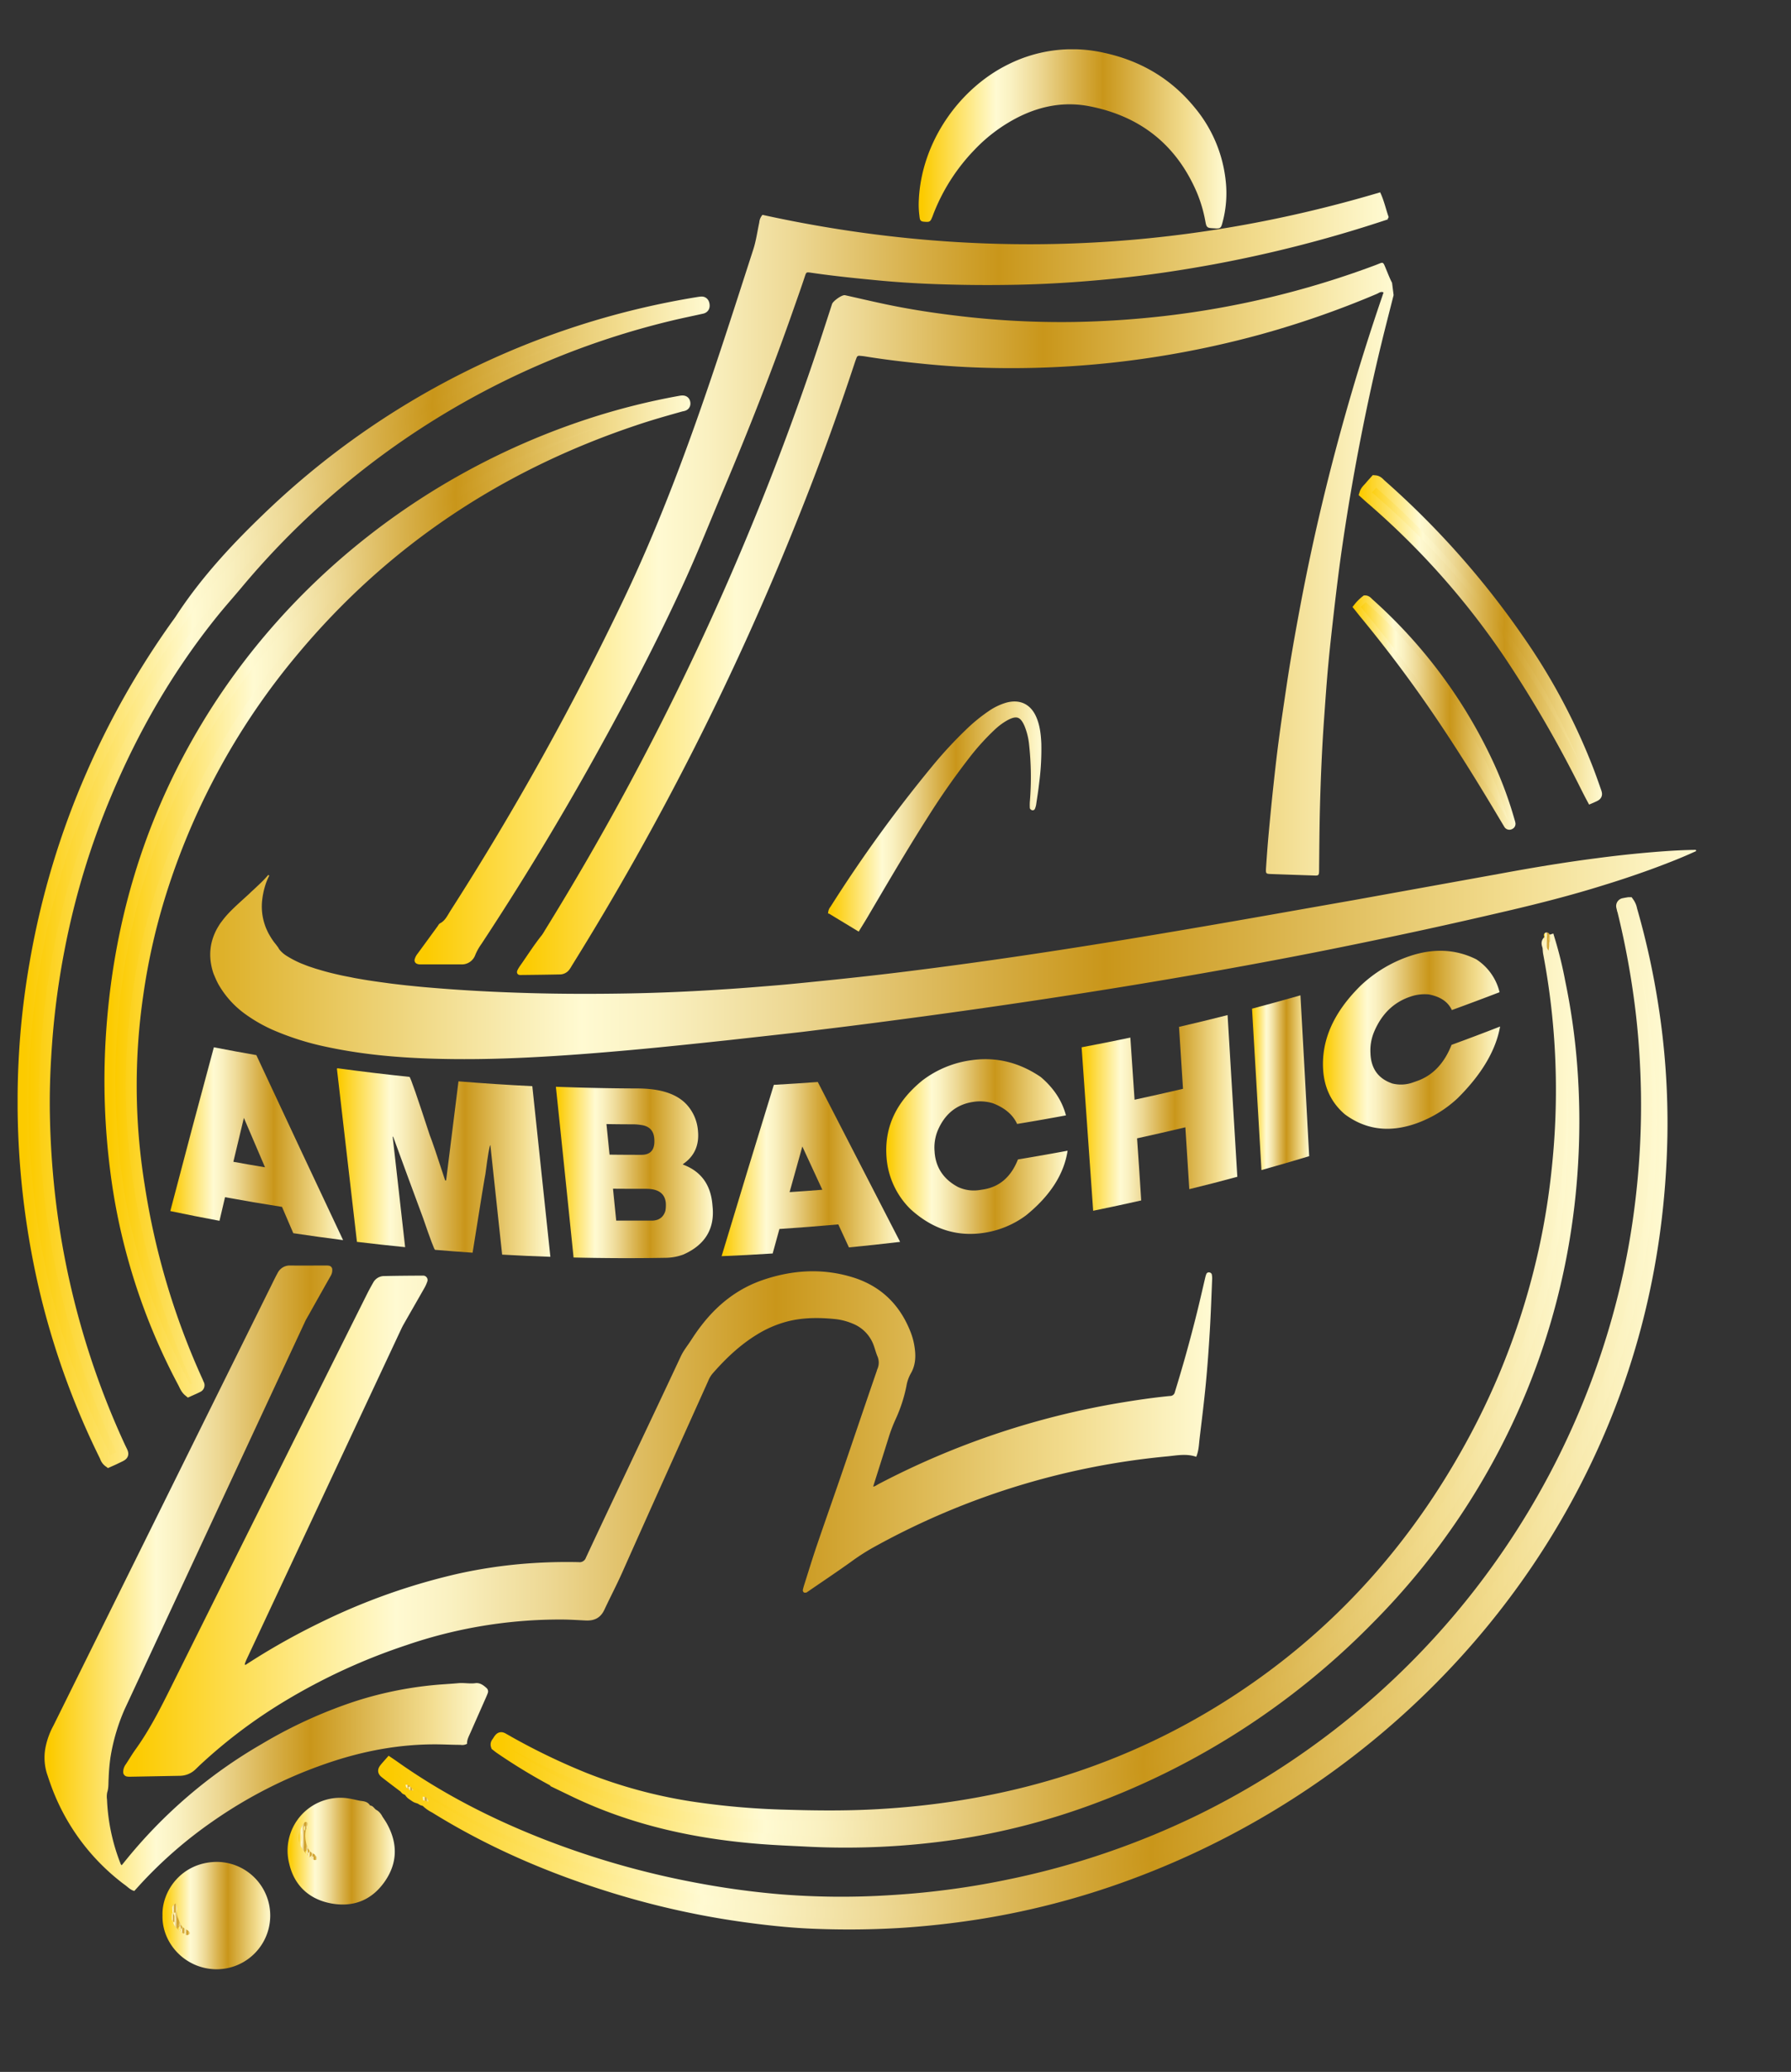 <svg id="Calque_1" data-name="Calque 1" xmlns="http://www.w3.org/2000/svg" xmlns:xlink="http://www.w3.org/1999/xlink" viewBox="0 0 820.29 948.86"><rect x="0" y="0" width="820.29" height="948.86" fill="#333333" stroke="none"/><defs><style>.cls-1,.cls-10,.cls-11,.cls-12,.cls-13,.cls-14,.cls-15,.cls-16,.cls-17,.cls-18,.cls-19,.cls-2,.cls-20,.cls-21,.cls-22,.cls-23,.cls-24,.cls-25,.cls-26,.cls-27,.cls-28,.cls-29,.cls-30,.cls-31,.cls-32,.cls-33,.cls-34,.cls-4,.cls-5,.cls-6,.cls-7,.cls-8,.cls-9{stroke-miterlimit:10;}.cls-1{fill:url(#Or);stroke:url(#Or-2);}.cls-2{fill:url(#Or-3);stroke:url(#Or-4);}.cls-3{fill:url(#Or-5);}.cls-4{fill:url(#Or-6);stroke:url(#Or-7);}.cls-11,.cls-5,.cls-6,.cls-7,.cls-8{stroke-width:5px;}.cls-5{fill:url(#Or-8);stroke:url(#Or-9);}.cls-6{fill:url(#Or-10);stroke:url(#Or-11);}.cls-7{fill:url(#Or-12);stroke:url(#Or-13);}.cls-8{fill:url(#Or-14);stroke:url(#Or-15);}.cls-9{fill:url(#Or-16);stroke:url(#Or-17);}.cls-10{fill:url(#Or-18);stroke:url(#Or-19);}.cls-11{fill:url(#Or-20);stroke:url(#Or-21);}.cls-12{stroke-width:3px;fill:url(#Or-22);stroke:url(#Or-23);}.cls-13{fill:url(#Or-24);stroke:url(#Or-25);}.cls-14{fill:url(#Or-26);stroke:url(#Or-27);}.cls-15{fill:url(#Or-28);stroke:url(#Or-29);}.cls-16{fill:url(#Or-30);stroke:url(#Or-31);}.cls-17{fill:url(#Or-32);stroke:url(#Or-33);}.cls-18{fill:url(#Or-34);stroke:url(#Or-35);}.cls-19{fill:url(#Or-36);stroke:url(#Or-37);}.cls-20{fill:url(#Or-38);stroke:url(#Or-39);}.cls-21{fill:url(#Or-40);stroke:url(#Or-41);}.cls-22{fill:url(#Or-42);stroke:url(#Or-43);}.cls-23{fill:url(#Or-44);stroke:url(#Or-45);}.cls-24{fill:url(#Or-46);stroke:url(#Or-47);}.cls-25{fill:url(#Or-48);stroke:url(#Or-49);}.cls-26{fill:url(#Or-50);stroke:url(#Or-51);}.cls-27{fill:url(#Or-52);stroke:url(#Or-53);}.cls-28{fill:url(#Or-54);stroke:url(#Or-55);}.cls-29{fill:url(#Or-56);stroke:url(#Or-57);}.cls-30{fill:url(#Or-58);stroke:url(#Or-59);}.cls-31{fill:url(#Or-60);stroke:url(#Or-61);}.cls-32{fill:url(#Or-62);stroke:url(#Or-63);}.cls-33{fill:url(#Or-64);stroke:url(#Or-65);}.cls-34{fill:url(#Or-66);stroke:url(#Or-67);}.cls-35{fill:url(#Or-68);}.cls-36{fill:url(#Or-69);}.cls-37{fill:url(#Or-70);}.cls-38{fill:url(#Or-71);}.cls-39{fill:url(#Or-72);}.cls-40{fill:url(#Or-73);}.cls-41{fill:url(#Or-74);}.cls-42{fill:url(#Or-75);}.cls-43{fill:url(#Or_2);}</style><linearGradient id="Or" x1="48.84" y1="675.36" x2="546.54" y2="675.36" gradientUnits="userSpaceOnUse"><stop offset="0.01" stop-color="#fccb00"/><stop offset="0.25" stop-color="#fffad2"/><stop offset="0.3" stop-color="#faf1c1"/><stop offset="0.39" stop-color="#edd894"/><stop offset="0.51" stop-color="#d8b14c"/><stop offset="0.6" stop-color="#c9961a"/><stop offset="0.81" stop-color="#e9cd76"/><stop offset="0.87" stop-color="#f2dc8e"/><stop offset="1" stop-color="#fffad2"/></linearGradient><linearGradient id="Or-2" x1="48.34" y1="675.36" x2="547.04" y2="675.36" xlink:href="#Or"/><linearGradient id="Or-3" x1="182.31" y1="242.37" x2="627.35" y2="242.37" xlink:href="#Or"/><linearGradient id="Or-4" x1="181.81" y1="242.32" x2="627.85" y2="242.32" xlink:href="#Or"/><linearGradient id="Or-5" x1="228.72" y1="260.82" x2="630.21" y2="260.82" xlink:href="#Or"/><linearGradient id="Or-6" x1="12.86" y1="700.12" x2="214.98" y2="700.12" xlink:href="#Or"/><linearGradient id="Or-7" x1="12.36" y1="700.16" x2="215.48" y2="700.16" xlink:href="#Or"/><linearGradient id="Or-8" x1="167.62" y1="624.67" x2="753.22" y2="624.67" xlink:href="#Or"/><linearGradient id="Or-9" x1="165.12" y1="624.56" x2="755.72" y2="624.56" xlink:href="#Or"/><linearGradient id="Or-10" x1="219.09" y1="614.56" x2="712.78" y2="614.56" xlink:href="#Or"/><linearGradient id="Or-11" x1="216.59" y1="614.24" x2="715.28" y2="614.24" xlink:href="#Or"/><linearGradient id="Or-12" x1="2.5" y1="381.3" x2="314.46" y2="381.3" xlink:href="#Or"/><linearGradient id="Or-13" x1="0" y1="381.46" x2="316.96" y2="381.46" xlink:href="#Or"/><linearGradient id="Or-14" x1="42.27" y1="387.8" x2="305.64" y2="387.8" xlink:href="#Or"/><linearGradient id="Or-15" x1="39.77" y1="388.02" x2="308.14" y2="388.02" xlink:href="#Or"/><linearGradient id="Or-16" x1="413.19" y1="41.03" x2="553.12" y2="41.03" xlink:href="#Or"/><linearGradient id="Or-17" x1="412.69" y1="41.03" x2="553.62" y2="41.03" xlink:href="#Or"/><linearGradient id="Or-18" x1="371.73" y1="351.27" x2="468.46" y2="351.27" xlink:href="#Or"/><linearGradient id="Or-19" x1="371.22" y1="351.37" x2="468.96" y2="351.37" xlink:href="#Or"/><linearGradient id="Or-20" x1="617.02" y1="270.13" x2="723.16" y2="270.13" xlink:href="#Or"/><linearGradient id="Or-21" x1="614.14" y1="270.45" x2="725.66" y2="270.45" xlink:href="#Or"/><linearGradient id="Or-22" x1="613.3" y1="303.76" x2="684.56" y2="303.76" xlink:href="#Or"/><linearGradient id="Or-23" x1="611.4" y1="303.76" x2="686.06" y2="303.76" xlink:href="#Or"/><linearGradient id="Or-24" x1="699.54" y1="408.15" x2="701.75" y2="408.15" xlink:href="#Or"/><linearGradient id="Or-25" x1="699.04" y1="408.7" x2="702.25" y2="408.7" xlink:href="#Or"/><linearGradient id="Or-26" x1="185.94" y1="801.28" x2="187.38" y2="801.28" xlink:href="#Or"/><linearGradient id="Or-27" x1="185.2" y1="801.35" x2="188.07" y2="801.35" xlink:href="#Or"/><linearGradient id="Or-28" x1="178.17" y1="795.81" x2="179.55" y2="795.81" xlink:href="#Or"/><linearGradient id="Or-29" x1="177.39" y1="795.86" x2="180.23" y2="795.86" xlink:href="#Or"/><linearGradient id="Or-30" x1="179.48" y1="796.57" x2="180.4" y2="796.57" xlink:href="#Or"/><linearGradient id="Or-31" x1="178.78" y1="796.55" x2="181.22" y2="796.55" xlink:href="#Or"/><linearGradient id="Or-32" x1="155.51" y1="806.05" x2="156.39" y2="806.05" xlink:href="#Or"/><linearGradient id="Or-33" x1="154.99" y1="806.29" x2="156.89" y2="806.29" xlink:href="#Or"/><linearGradient id="Or-34" x1="156.16" y1="805.94" x2="156.79" y2="805.94" xlink:href="#Or"/><linearGradient id="Or-35" x1="155.61" y1="806.07" x2="157.29" y2="806.07" xlink:href="#Or"/><linearGradient id="Or-36" x1="66.85" y1="854.71" x2="115.9" y2="854.71" xlink:href="#Or"/><linearGradient id="Or-37" x1="66.35" y1="854.71" x2="116.4" y2="854.71" xlink:href="#Or"/><linearGradient id="Or-38" x1="70.97" y1="856.59" x2="74.8" y2="856.59" xlink:href="#Or"/><linearGradient id="Or-39" x1="70.46" y1="856.6" x2="75.33" y2="856.6" xlink:href="#Or"/><linearGradient id="Or-40" x1="70.96" y1="851.36" x2="72.54" y2="851.36" xlink:href="#Or"/><linearGradient id="Or-41" x1="70.46" y1="851.19" x2="73.04" y2="851.19" xlink:href="#Or"/><linearGradient id="Or-42" x1="76.09" y1="862.22" x2="78.48" y2="862.22" xlink:href="#Or"/><linearGradient id="Or-43" x1="75.59" y1="862.2" x2="79.2" y2="862.2" xlink:href="#Or"/><linearGradient id="Or-44" x1="70.87" y1="855.68" x2="71.64" y2="855.68" xlink:href="#Or"/><linearGradient id="Or-45" x1="70.37" y1="855.77" x2="72.14" y2="855.77" xlink:href="#Or"/><linearGradient id="Or-46" x1="73.96" y1="860.66" x2="75.65" y2="860.66" xlink:href="#Or"/><linearGradient id="Or-47" x1="73.29" y1="860.21" x2="76.15" y2="860.21" xlink:href="#Or"/><linearGradient id="Or-48" x1="74.83" y1="861.55" x2="76.39" y2="861.55" xlink:href="#Or"/><linearGradient id="Or-49" x1="74.25" y1="861.61" x2="76.9" y2="861.61" xlink:href="#Or"/><linearGradient id="Or-50" x1="74.36" y1="860.35" x2="74.62" y2="860.35" xlink:href="#Or"/><linearGradient id="Or-51" x1="73.84" y1="860.66" x2="75.76" y2="860.66" xlink:href="#Or"/><linearGradient id="Or-52" x1="124.17" y1="825.18" x2="172.24" y2="825.18" xlink:href="#Or"/><linearGradient id="Or-53" x1="123.67" y1="825.18" x2="172.74" y2="825.18" xlink:href="#Or"/><linearGradient id="Or-54" x1="129.28" y1="819.02" x2="133.07" y2="819.02" xlink:href="#Or"/><linearGradient id="Or-55" x1="128.78" y1="819.05" x2="133.6" y2="819.05" xlink:href="#Or"/><linearGradient id="Or-56" x1="133.85" y1="827.43" x2="136.49" y2="827.43" xlink:href="#Or"/><linearGradient id="Or-57" x1="133.3" y1="827.41" x2="137.13" y2="827.41" xlink:href="#Or"/><linearGradient id="Or-58" x1="132.27" y1="825.76" x2="133.86" y2="825.76" xlink:href="#Or"/><linearGradient id="Or-59" x1="131.59" y1="825.14" x2="134.36" y2="825.14" xlink:href="#Or"/><linearGradient id="Or-60" x1="133.11" y1="826.57" x2="134.61" y2="826.57" xlink:href="#Or"/><linearGradient id="Or-61" x1="132.58" y1="826.53" x2="135.36" y2="826.53" xlink:href="#Or"/><linearGradient id="Or-62" x1="135.19" y1="828.4" x2="136.79" y2="828.4" xlink:href="#Or"/><linearGradient id="Or-63" x1="134.18" y1="828.39" x2="137.29" y2="828.39" xlink:href="#Or"/><linearGradient id="Or-64" x1="131.55" y1="814.5" x2="132.04" y2="814.5" xlink:href="#Or"/><linearGradient id="Or-65" x1="131.05" y1="814.6" x2="132.54" y2="814.6" xlink:href="#Or"/><linearGradient id="Or-66" x1="132.65" y1="825.45" x2="132.88" y2="825.45" xlink:href="#Or"/><linearGradient id="Or-67" x1="132.1" y1="825.65" x2="133.88" y2="825.65" xlink:href="#Or"/><linearGradient id="Or-68" x1="69.9" y1="501.23" x2="149.04" y2="501.23" xlink:href="#Or"/><linearGradient id="Or-69" x1="146.23" y1="509.84" x2="243.95" y2="509.84" xlink:href="#Or"/><linearGradient id="Or-70" x1="246.53" y1="514.37" x2="318.45" y2="514.37" xlink:href="#Or"/><linearGradient id="Or-71" x1="322.43" y1="512.82" x2="404.18" y2="512.82" xlink:href="#Or"/><linearGradient id="Or-72" x1="397.87" y1="502.48" x2="480.89" y2="502.48" xlink:href="#Or"/><linearGradient id="Or-73" x1="487.28" y1="487.09" x2="558.59" y2="487.09" xlink:href="#Or"/><linearGradient id="Or-74" x1="565.37" y1="473.27" x2="591.57" y2="473.27" xlink:href="#Or"/><linearGradient id="Or-75" x1="597.86" y1="453.6" x2="678.98" y2="453.6" xlink:href="#Or"/><linearGradient id="Or_2" x1="87.11" y1="414.54" x2="772.25" y2="414.54" gradientUnits="userSpaceOnUse"><stop offset="0.01" stop-color="#deb12a"/><stop offset="0.25" stop-color="#fffad2"/><stop offset="0.3" stop-color="#faf1c1"/><stop offset="0.39" stop-color="#edd894"/><stop offset="0.51" stop-color="#d8b14c"/><stop offset="0.6" stop-color="#c9961a"/><stop offset="0.81" stop-color="#e9cd76"/><stop offset="0.87" stop-color="#f2dc8e"/><stop offset="1" stop-color="#fffad2"/></linearGradient><symbol id="Ambachic_Or" data-name="Ambachic_Or" viewBox="0 0 768.78 879.28"><path class="cls-1" d="M104.68,740.29a312.82,312.82,0,0,1,33.93-19.2,288.12,288.12,0,0,1,63.89-22.62,226,226,0,0,1,29-4.37,244.8,244.8,0,0,1,25.4-.77,3.54,3.54,0,0,0,3.85-2.36c6.56-14.1,13.24-28.14,19.88-42.19,7.86-16.64,15.76-33.26,23.54-49.93,1.21-2.61,3-4.78,4.54-7.15s3-4.54,4.68-6.7c7.34-9.62,16.5-16.94,28.06-20.9,13.41-4.59,27.06-5.46,40.73-1.28,12.94,3.95,21.63,12.54,26.44,25.07a31.07,31.07,0,0,1,1.78,7.15c.53,3.92.28,7.73-1.83,11.28a18.17,18.17,0,0,0-2,5.85,68.1,68.1,0,0,1-4.94,15.1,70.06,70.06,0,0,0-3.17,8.34c-2.24,7.17-4.52,14.32-6.78,21.48-.15.48-.28,1-.5,1.75,1.51,0,2.49-.85,3.53-1.4a369.15,369.15,0,0,1,111-37.2c7.33-1.21,14.68-2.29,22.07-3a2.69,2.69,0,0,0,2.73-2.17q5.5-17.82,10-35.9c1.38-5.53,2.63-11.09,3.94-16.63a12.47,12.47,0,0,1,.45-1.47.75.75,0,0,1,1-.39.8.8,0,0,1,.54.45,8.76,8.76,0,0,1,.17,1.91c-.34,8-.61,16.06-1.09,24.08s-1.05,16-1.82,24c-.8,8.37-1.85,16.73-2.85,25.09-.3,2.54-.34,5.15-1.33,7.76-4.34-1.36-8.62-.51-12.85-.09a343.85,343.85,0,0,0-136.21,42.46,101.44,101.44,0,0,0-9.14,6c-6.56,4.69-13.27,9.17-19.91,13.74-.11.07-.21.19-.33.2s-.55.09-.7,0a.78.78,0,0,1-.25-.67c.2-.88.45-1.75.73-2.61,1.84-5.79,3.61-11.62,5.57-17.38,3.84-11.27,7.82-22.49,11.68-33.75,5.41-15.8,10.74-31.63,16.19-47.41a7.76,7.76,0,0,0,0-6c-.76-1.77-1.2-3.69-1.9-5.5a17.32,17.32,0,0,0-9.92-9.89,28.48,28.48,0,0,0-8.32-2.08c-7.43-.73-14.84-.7-22.14,1.24a51.66,51.66,0,0,0-13.88,6.09c-7.85,4.84-14.39,11.12-20.38,18a12.9,12.9,0,0,0-1.94,3.35c-13.12,29.19-26.31,58.34-39.31,87.58-2.58,5.8-5.53,11.4-8.21,17.14-1.71,3.67-4.4,4.84-8.13,4.66-3.51-.17-7-.4-10.55-.43a217,217,0,0,0-71.79,11.78,275.55,275.55,0,0,0-55.23,25.36,235.09,235.09,0,0,0-39.82,30c-.56.54-1.11,1.1-1.68,1.63a10,10,0,0,1-6.68,2.79l-23.09.43a7.46,7.46,0,0,1-1.16-.09,1.55,1.55,0,0,1-1.31-1.65A5.44,5.44,0,0,1,50,785.65c1.57-2.39,3-4.84,4.7-7.16,6.34-8.92,11.24-18.62,16.1-28.38q44.79-90,89.69-179.86c.87-1.74,1.8-3.44,2.77-5.13a5.16,5.16,0,0,1,4.42-2.8c6-.14,12-.18,18-.21a1.53,1.53,0,0,1,1.44,2.18,16.31,16.31,0,0,1-1.29,2.82c-3.07,5.41-6.18,10.8-9.26,16.21-.52.9-1,1.82-1.43,2.76q-35.35,75.49-70.69,151c-.33.7-.58,1.43-.87,2.15a3.78,3.78,0,0,0-.26,1.14l-.26.23c.17.31.35.31.53,0A2.79,2.79,0,0,1,104.68,740.29Z"/><path class="cls-2" d="M341.34,76.37Q484,107.6,623.78,66.1c1.57,3.42,2.36,7,3.51,10.37a.9.9,0,0,1-.71,1.17c-.62.19-1.22.46-1.84.66A592.26,592.26,0,0,1,548,97.94c-13,2.39-26,4.41-39,5.87-17,1.9-34,3.15-51.12,3.51q-18.79.39-37.56-.29c-9.78-.36-19.53-1-29.28-2-9.34-.89-18.67-1.9-28-3.27-1.86-.27-2.26,0-2.83,1.71-1.81,5.53-3.78,11-5.71,16.51-9.65,27.5-20.32,54.61-31.66,81.46-5.85,13.84-11.38,27.81-17.6,41.5-12.55,27.62-26.65,54.47-41.4,81q-24.3,43.71-51.83,85.51a25.52,25.52,0,0,0-2.84,5.06,6.06,6.06,0,0,1-6.07,4.08c-6.27,0-12.53,0-18.79,0a3.2,3.2,0,0,1-1.14-.21,1.22,1.22,0,0,1-.82-1.53,6.6,6.6,0,0,1,1.25-2.39q4.6-6.28,9.19-12.59c.3-.42.55-1,1-1.2,2.47-1.31,3.51-3.75,4.89-5.91a1312.43,1312.43,0,0,0,79.87-143.73c13.35-28.12,24.59-57.09,34.83-86.45,8.41-24.08,16.15-48.38,24-72.65,1.31-4,1.89-8.32,2.79-12.5A5.59,5.59,0,0,1,341.34,76.37Z"/><path class="cls-3" d="M630.21,112.57c-1.83,7.28-3.73,14.54-5.5,21.84-4.36,17.86-8.15,35.85-11.51,53.92q-3.76,20.25-6.7,40.63c-1.3,9-2.39,18-3.44,27-1,8.74-2,17.5-2.81,26.27-.73,7.87-1.26,15.76-1.83,23.64-1,13.83-1.59,27.69-1.95,41.55-.23,9.19-.29,18.4-.38,27.6,0,3.75,0,3.43-3.36,3.32q-9.19-.3-18.38-.63c-2.67-.09-2.74-.1-2.56-2.94.33-4.91.68-9.83,1.12-14.73q.93-10.26,2-20.5c.82-7.59,1.65-15.19,2.65-22.77,1.07-8.22,2.32-16.41,3.53-24.61,1.77-12,3.91-24,6.15-36q5.21-27.87,12-55.4,10.76-43.58,25.23-86.06c.37-1.08.74-2.16,1.13-3.34-1.25-.62-2.12.25-3,.62a425.8,425.8,0,0,1-54.17,18.83,435.24,435.24,0,0,1-46.19,9.91,427.64,427.64,0,0,1-77.56,5.17q-15.64-.36-31.23-2c-8.44-.85-16.84-1.87-25.2-3.23-.9-.15-1.82-.23-2.73-.31a1.18,1.18,0,0,0-1.22.77c-.39,1-.72,1.94-1.05,2.93q-11.88,36-26,71.13A1295.94,1295.94,0,0,1,254.09,419.26c-.41.66-.78,1.36-1.25,2a5.46,5.46,0,0,1-4.27,2.42q-9.19.18-18.39.26c-1.22,0-1.8-1-1.26-2.18a16,16,0,0,1,1.41-2.31c3.21-4.56,6.18-9.29,9.68-13.65a21.9,21.9,0,0,0,1.47-2.3A1274,1274,0,0,0,364.42,142.82c2.95-8.7,5.76-17.45,8.6-26.19.41-1.27,4.54-4.36,6-4,6,1.33,11.93,2.73,17.92,4,11.21,2.39,22.54,4.13,33.94,5.47a394.27,394.27,0,0,0,53.1,2.77q20.73-.36,41.36-2.74a409,409,0,0,0,96.58-23.3c3.78-1.41,3.25-2,4.94,2.1.85,2,1.63,4.1,2.64,6"/><path class="cls-4" d="M205.35,775.71a4.12,4.12,0,0,1-2.54.3c-3,0-6-.14-9-.2-18.2-.37-35.77,2.94-52.9,8.89a210.92,210.92,0,0,0-52,26.54A200.24,200.24,0,0,0,56,839.86l-2.72,3c-1.56-.53-2.6-1.72-3.83-2.6s-2.28-1.73-3.39-2.63a98.21,98.21,0,0,1-30.67-43.75c-.53-1.46-1-2.94-1.5-4.41a24.06,24.06,0,0,1-.51-12.24,34.82,34.82,0,0,1,3.49-9.35q50-101,100-202c.86-1.74,1.7-3.49,2.64-5.19a5.71,5.71,0,0,1,5.38-3.21c5.48.06,11,0,16.44,0a6.4,6.4,0,0,1,1.16.08,1.3,1.3,0,0,1,1.12,1.36,4.63,4.63,0,0,1-.67,2.59q-5,8.81-9.92,17.62c-.63,1.12-1.32,2.23-1.86,3.4Q89.84,671.27,48.54,760.05A90.91,90.91,0,0,0,42,782.34a93.74,93.74,0,0,0-.82,9.64c-.15,2.06.05,4.11-.63,6.15a10.28,10.28,0,0,0-.11,3.47,90.58,90.58,0,0,0,6.24,29.5,1.89,1.89,0,0,0,1.1,1.16c.39-.46.81-.94,1.21-1.44a225.91,225.91,0,0,1,29.21-30.27,222.28,222.28,0,0,1,34-24.08,214.22,214.22,0,0,1,42.51-19.42,169.62,169.62,0,0,1,39.39-7.71c2.61-.19,5.21-.35,7.81-.58s5.15.35,7.76,0c1.94-.28,3.47.91,4.83,2.16a1.58,1.58,0,0,1,.33,1.8c-.31.85-.68,1.68-1.05,2.51-2.24,5.09-4.5,10.18-6.74,15.28C206.29,772.23,205.33,773.91,205.35,775.71Z"/><path class="cls-5" d="M177.33,796.24c-3-2.27-6-4.52-8.93-6.82-1-.78-1-1.13-.18-2.18.63-.79,1.32-1.53,2.12-2.44.63.43,1.15.77,1.65,1.12,21.09,15,44,26.73,68.2,36.19a391.83,391.83,0,0,0,71.56,20.28q18.25,3.4,36.77,5a351.84,351.84,0,0,0,50.82.48c7.55-.45,15.08-1.09,22.59-2q16.31-1.92,32.37-5.29a369.48,369.48,0,0,0,87.93-30A365.41,365.41,0,0,0,735.44,571.11,342.19,342.19,0,0,0,743,530.88a369.49,369.49,0,0,0,3-53.09c-.21-11.74-.92-23.47-2.22-35.15a381.69,381.69,0,0,0-8.72-48.57c-.12-.49-.3-1-.39-1.48a1.13,1.13,0,0,1,1-1.38c.75-.18,1.52-.28,2.26-.41a7.93,7.93,0,0,1,1.35,3.22,354.91,354.91,0,0,1,9.59,43.33,347.64,347.64,0,0,1,4.24,60.27c-1.11,59.32-15.51,115.31-44.32,167.61-44,79.88-117.18,140.62-201.79,171.32a361.57,361.57,0,0,1-64.82,17c-12.21,2-24.5,3.4-36.88,4.24a390.31,390.31,0,0,1-39.89.47c-10.16-.36-20.27-1.4-30.36-2.75a380.17,380.17,0,0,1-61-13.28c-29.23-8.93-57.09-20.83-83-36.93a14.89,14.89,0,0,1-3.78-2.65,1,1,0,0,0-1-.61,2.71,2.71,0,0,1-.8-.22,7.21,7.21,0,0,1-.72-.43l-.37-.21a12.58,12.58,0,0,0-1.22-.43,4.09,4.09,0,0,1-.81-.34c-.49-.31-1-.66-1.46-1a4.4,4.4,0,0,1-.69-.51,3.62,3.62,0,0,1-.52-.65c-.16-.21-.32-.43-.49-.64l-.31-.25c-.36-.2-.74-.36-1.11-.53A1.81,1.81,0,0,1,177.33,796.24Z"/><path class="cls-6" d="M701.7,408.1a179,179,0,0,1,4.69,19.23,300.11,300.11,0,0,1,5.31,36.89,329.94,329.94,0,0,1,.5,46.21,324.07,324.07,0,0,1-4.36,37.42,320.45,320.45,0,0,1-19.66,67.34,324.23,324.23,0,0,1-69.45,103.87A346.3,346.3,0,0,1,489.83,802a314.83,314.83,0,0,1-60.05,15.35A344.86,344.86,0,0,1,360,820.54c-6.51-.31-13-.59-19.53-1.1-29.86-2.32-58.72-8.59-85.83-21.68a259.56,259.56,0,0,1-33.71-19.59c-.63-.44-1.22-.93-1.71-1.31-.31-.93.29-1.39.6-1.89,1.48-2.4,1.51-2,3.58-.85a298.63,298.63,0,0,0,36.5,17.68,226.59,226.59,0,0,0,47.74,13,348.42,348.42,0,0,0,44,3.9c13.56.42,27.13.55,40.68-.15,63.82-3.3,122.57-21.76,175-58.51,41.21-28.87,73.41-65.79,97.64-109.64a335.09,335.09,0,0,0,34.3-90.91,328.82,328.82,0,0,0,5.87-36.8A339.24,339.24,0,0,0,707,470.79a335,335,0,0,0-5.8-56.76c-.17-.88-.19-1.79-.28-2.7C700.76,410.16,699.68,408.75,701.7,408.1Z"/><path class="cls-7" d="M41.69,646.87a4.35,4.35,0,0,1-1.58-2.29A358.76,358.76,0,0,1,12.9,569.91a377,377,0,0,1-10-105.65A363.7,363.7,0,0,1,8,418.33a373.2,373.2,0,0,1,26-86.45A378.17,378.17,0,0,1,72.7,263.66c.6-.84,1.24-1.66,1.8-2.53,11.06-17,24.66-31.8,39.21-45.81a369.26,369.26,0,0,1,198.23-99.44c.39-.06.78-.1,1.16-.14.81-.08,1.16.37,1.3,1.09.19,1-.08,1.59-.95,1.79-4.83,1.08-9.68,2.06-14.49,3.22A371.14,371.14,0,0,0,100.73,244.77c-3.75,4.48-7.66,8.84-11.32,13.39-20.42,25.35-36.49,53.26-49,83.19A355.83,355.83,0,0,0,19,412.24a364,364,0,0,0-5.48,40c-.94,11.89-1.47,23.8-1.24,35.73a393.6,393.6,0,0,0,2.79,40.3A375.1,375.1,0,0,0,46.63,639.57c2.13,4.65,2.65,3.68-2.18,6.06C43.52,646.08,42.57,646.48,41.69,646.87Z"/><path class="cls-8" d="M78.36,614.56c-1.35-1.12-1.83-2.59-2.53-3.91a282.65,282.65,0,0,1-23-57.65,276.63,276.63,0,0,1-7.95-39.75,322.82,322.82,0,0,1-2.09-59.2c2.93-51.13,16.83-99.27,43.59-143.77,39-64.92,101.83-114.49,175.55-138.64a308.83,308.83,0,0,1,41.52-10.48c1.5-.27,2-.09,2.17.76.22,1.36-1,1.3-1.77,1.5-7.14,2-14.23,4-21.24,6.38-62.51,20.93-114.73,55.92-156.17,105.51a322.61,322.61,0,0,0-59.89,108A293.57,293.57,0,0,0,55,433.36a288,288,0,0,0,.73,87.15A340.66,340.66,0,0,0,82.38,610c.21.45.36.94.6,1.38a.86.86,0,0,1-.44,1.25C81.17,613.34,79.75,613.93,78.36,614.56Z"/><path class="cls-9" d="M413.26,69c1.2-26.37,18.46-50.84,40.95-61.78a65,65,0,0,1,43.39-5.1c16.63,3.62,30.49,11.8,41.22,25a62,62,0,0,1,13.95,32.81,50.74,50.74,0,0,1-1.62,20c-.44,1.49-.7,1.64-2.19,1.61l-1.17-.06c-2.77-.17-2.81-.16-3.3-2.75a64.24,64.24,0,0,0-3.94-13.38c-9.41-21.93-26-35.12-49.45-39.74-11.42-2.25-22.29-.27-32.65,4.83a73.92,73.92,0,0,0-20.58,15.27,88.65,88.65,0,0,0-18.66,28.92c-.34.84-.61,1.71-1,2.54-.55,1.31-.83,1.45-2.41,1.34-1.95-.12-2.06-.22-2.27-2.31A39.19,39.19,0,0,1,413.26,69Z"/><path class="cls-10" d="M385.05,403.38l-13.32-8.06a4.41,4.41,0,0,1,1-2.37,635.39,635.39,0,0,1,46.52-64.26,193.93,193.93,0,0,1,15.32-16.6,76,76,0,0,1,10.54-8.64,27.42,27.42,0,0,1,7.7-3.72c5.9-1.66,10.64.43,13.16,6,1.74,3.83,2.19,8,2.39,12.11a118.14,118.14,0,0,1-1,18.22c-.35,3.21-.87,6.41-1.34,9.61a8.44,8.44,0,0,1-.5,1.85.63.63,0,0,1-.92.41c-.2-.12-.49-.33-.5-.51a24.14,24.14,0,0,1,0-2.69,137.49,137.49,0,0,0-.34-26.37,31.08,31.08,0,0,0-2.13-8.64c-2-4.58-4.11-5.28-8.57-2.87a30.45,30.45,0,0,0-5.93,4.41,110.43,110.43,0,0,0-11.74,13A338.27,338.27,0,0,0,416.06,352c-9.56,15-18.48,30.32-27.49,45.62C387.46,399.48,386.3,401.33,385.05,403.38Z"/><path class="cls-11" d="M720.86,342.69c-1-1.87-1.87-3.59-2.74-5.32a553,553,0,0,0-35.35-60.85A359.1,359.1,0,0,0,620,206c-1-.84-1.93-1.72-2.93-2.62.44-1.38,1.52-2.17,2.31-3.14s1.54-1.75,2.33-2.64c1.37.11,2,1.17,2.87,1.9a389.61,389.61,0,0,1,63,71A282.15,282.15,0,0,1,719.29,330c1.25,3.27,2.41,6.56,3.56,9.86C723.45,341.57,723.39,341.59,720.86,342.69Z"/><path class="cls-12" d="M613.3,255.38a21.15,21.15,0,0,1,3.79-3.78c1.21,0,1.74.81,2.38,1.39a227.8,227.8,0,0,1,53.91,71.72A177.26,177.26,0,0,1,684,352.62c.17.62.4,1.24.51,1.87a1.1,1.1,0,0,1-.67,1.26,1.18,1.18,0,0,1-1.66-.48c-.81-1.33-1.6-2.66-2.4-4-12.93-21.74-26.38-43.14-41.32-63.59Q627.68,272.9,616,258.77C615.12,257.68,614.25,256.56,613.3,255.38Z"/><path class="cls-13" d="M701.7,408.1a1.77,1.77,0,0,0-.67,1.7,13.18,13.18,0,0,1-.14,1.53c-1-1.73-.9-3.72-1.34-5.59a.67.67,0,0,1,.67-.77.82.82,0,0,1,.9.53A4.17,4.17,0,0,1,701.7,408.1Z"/><path class="cls-14" d="M186.11,801.46a3.22,3.22,0,0,0-.17-.68c.68.06,1.26.26,1.44,1Z"/><path class="cls-15" d="M179.55,796.29a1.75,1.75,0,0,1-1.38-1C178.82,795.39,179.37,795.57,179.55,796.29Z"/><path class="cls-16" d="M180.4,796.91a.93.93,0,0,1-.92-.68A1.1,1.1,0,0,1,180.4,796.91Z"/><path class="cls-17" d="M156.32,806.38l-.81-.08c0-.41.26-.59.65-.63a.87.87,0,0,1,.22.77Z"/><path class="cls-18" d="M156.38,806.44l-.22-.77c.21-.27.42-.3.54-.07S156.71,806.24,156.38,806.44Z"/><path class="cls-19" d="M66.86,854.61c-.38-10.85,8.52-23.85,24.37-24A24.08,24.08,0,1,1,91,878.78C77,878.64,66.51,867.06,66.86,854.61Z"/><path class="cls-20" d="M72.33,852.87c.13,2.56,1.31,4.75,2.47,7l-.06.32a1.22,1.22,0,0,1-.46.47l-.32,0A5.27,5.27,0,0,1,71.55,857c-.46-.79,0-1.78-.58-2.55l0-1.53A.79.79,0,0,1,72.33,852.87Z"/><path class="cls-21" d="M72.33,852.87H71a3.32,3.32,0,0,1,1.18-3A4.34,4.34,0,0,1,72.33,852.87Z"/><path class="cls-22" d="M76.39,861.33a3.73,3.73,0,0,1,2.09,1.37,1.35,1.35,0,0,1-2.17-.3A.68.68,0,0,1,76.39,861.33Z"/><path class="cls-23" d="M71,854.4a2.57,2.57,0,0,1,.58,2.55A2.67,2.67,0,0,1,71,854.4Z"/><path class="cls-24" d="M74.8,859.82l.75.87c.25.73,0,1-.72.7a.91.91,0,0,1-.87-.73.5.5,0,0,0,.4-.18l.26-.25A.47.47,0,0,0,74.8,859.82Z"/><path class="cls-25" d="M74.83,861.39l.72-.7a1,1,0,0,1,.84.64c0,.36,0,.72-.08,1.07A1.81,1.81,0,0,1,74.83,861.39Z"/><polygon class="cls-26" points="74.62 860.23 74.36 860.48 74.36 860.21 74.62 860.23"/><path class="cls-27" d="M166.61,809.55c.71,1.12,1.5,2.2,2.14,3.37,4.9,8.87,4.74,17.71-1.08,26s-14,11.49-23.77,9.75c-10-1.79-16.73-8-19-17.8a23.7,23.7,0,0,1,25.67-29.47c2,.25,4.07.79,6.1,1.2,1.65.23,3.39.28,4.34,2a6.65,6.65,0,0,0,1,.34c.79.47,1.23,1.34,2,1.78a5.3,5.3,0,0,1,1.31,1A7.34,7.34,0,0,1,166.61,809.55Z"/><path class="cls-28" d="M132.27,825.73c-3.77-4.27-4-8.31-.63-13.17.3-.35.57-.32.8.08L132,814a10.32,10.32,0,0,1-.42,1,13.7,13.7,0,0,0,1.47,9.94l-.06.3a1.24,1.24,0,0,1-.44.44Z"/><path class="cls-29" d="M134.61,826.51a3.15,3.15,0,0,1,1.88,1.53,1.1,1.1,0,0,1-1.3.17,1.58,1.58,0,0,1-1.34-.94A1.35,1.35,0,0,1,134.61,826.51Z"/><path class="cls-30" d="M133.07,824.92l.71.94c.21.67,0,.91-.67.62a.93.93,0,0,1-.84-.75.46.46,0,0,0,.41-.15l.2-.2A.49.49,0,0,0,133.07,824.92Z"/><path class="cls-31" d="M133.11,826.48l.67-.62.83.65-.76.76A1,1,0,0,1,133.11,826.48Z"/><path class="cls-32" d="M135.19,828.21l1.3-.17c.42.26.4.57-.05.69A1.22,1.22,0,0,1,135.19,828.21Z"/><path class="cls-33" d="M131.6,815a.71.71,0,0,1,.42-1A.92.92,0,0,1,131.6,815Z"/><polygon class="cls-34" points="132.88 825.38 132.67 825.58 132.65 825.32 132.88 825.38"/><path class="cls-35" d="M95,525.7q-1.27,5.41-2.54,10.81-11.3-2.1-22.53-4.46,9.8-37.48,19.95-75,9.7,1.89,19.46,3.58,20,42.9,39.73,84.73-11.43-1.46-22.81-3.17-2.58-6-5.17-12.05Q108,528.09,95,525.7ZM113.31,512q-4.83-11.28-9.68-22.62-2.41,10-4.82,20.1Q106,510.81,113.31,512Z"/><path class="cls-36" d="M146.62,466.66q16.38,2.23,32.85,3.94c.4,0,3.51,9,9.28,26.66,1,2.44,3.36,9.38,7.07,20.77l.44,0q2.81-22.69,5.66-45.39,16.86,1.38,33.81,2.21Q239.87,514,244,553q-11.07-.37-22.09-1-2.69-25-5.39-50.13-.56,0-2.28,13.25c-.2.77-2.18,12.78-5.86,36q-8.61-.59-17.19-1.32-.49,0-5.5-14.6Q178.83,516.73,172,498l-.22,0q2.87,25.31,5.71,50.58-11.07-1.1-22.08-2.43-4.55-39.51-9.15-79.11C146.23,466.77,146.36,466.63,146.62,466.66Z"/><path class="cls-37" d="M246.53,475.13q18.57.71,37.22.77c10.53,0,18.1,2.42,22.67,7.36a20,20,0,0,1,5.18,12.06c.64,6.59-1.66,11.68-6.87,15.22,0,.07,0,.14,0,.22,8.11,3,12.59,9,13.45,18l.12,1.32c1,10.17-3.52,17.52-13.4,21.88a24.06,24.06,0,0,1-7.75,1.49q-21.3.38-42.52-.13Q250.63,514.26,246.53,475.13Zm23.16,17.08q.71,7,1.42,14,7.33.09,14.67.08c4.35,0,6.29-2.58,5.79-7.68-.36-3.55-2.4-5.55-6.15-6a22.6,22.6,0,0,0-4-.29Q275.54,492.31,269.69,492.21Zm3,29.6,1.47,14.62q8.1,0,16.21,0c3.3,0,5.41-1.53,6.3-4.46a14.59,14.59,0,0,0,.2-3.66c-.43-4.35-3.48-6.49-9.16-6.45Q280.2,521.87,272.69,521.81Z"/><path class="cls-38" d="M348.91,540.26l-3.09,11.22q-11.7.75-23.39,1.23,11.81-39.19,23.92-78.46,10.06-.57,20.13-1.31,19.06,37.08,37.7,73.22-11.73,1.4-23.44,2.53-2.43-5.27-4.87-10.54Q362.39,539.38,348.91,540.26Zm19.64-18-9.14-19.78q-2.93,10.46-5.84,20.9Q361.07,522.9,368.55,522.29Z"/><path class="cls-39" d="M458.15,508.41q11.37-1.89,22.74-4c-1.62,10.73-8,20.69-19.09,29.65A43.06,43.06,0,0,1,442.71,542c-12.49,1.95-23.73-1.69-33.77-10.83A37,37,0,0,1,398,507.84c-1.18-14,4.27-25.75,16.4-35.62A47.51,47.51,0,0,1,437,462.94q16.78-2.35,31.58,7.7c6,5.1,9.81,10.93,11.56,17.59q-11.17,2.08-22.36,3.92c-1.94-4.22-5.63-7.36-11.1-9.47a20.11,20.11,0,0,0-8.85-.65c-7.74,1.11-13.26,5.54-16.52,13.4A20.68,20.68,0,0,0,420,505l0,.21c.57,7,4.15,12.34,10.7,15.82a17.15,17.15,0,0,0,9.76,1.41l1.78-.27C449.68,521,455,516.42,458.15,508.41Z"/><path class="cls-40" d="M512.72,498.75q1,14.22,1.89,28.44-11,2.47-22,4.72-2.61-37.39-5.29-74.86,11.16-2.1,22.32-4.45,1,14.23,1.93,28.46,11.1-2.4,22.18-5-.9-14.17-1.82-28.36,11.13-2.58,22.24-5.4,2.28,37.07,4.46,74.05-11,3-22,5.67-.9-14.16-1.79-28.33Q523.79,496.32,512.72,498.75Z"/><path class="cls-41" d="M569.69,513.28q-2.12-36.93-4.32-73.92,11.1-2.94,22.17-6.11,2.06,36.86,4,73.66Q580.65,510.21,569.69,513.28Z"/><path class="cls-42" d="M656.75,455.93q11.13-4.06,22.23-8.39c-1.92,10.85-8.4,21.89-19.48,32.86a54.67,54.67,0,0,1-18.86,11.5q-18.37,6.5-32.72-4.13c-6.2-5.29-9.55-12.26-10-20.81-.73-13.51,5-26.13,17.23-38.18a61.11,61.11,0,0,1,22.37-13.47q16.49-5.56,30.55,1.45a24.88,24.88,0,0,1,10.67,15.06Q667.84,436,656.89,440c-1.75-3.78-5.26-6.14-10.53-7.16a19.84,19.84,0,0,0-8.62,1.07c-7.6,2.59-13.14,8-16.59,16.37a22,22,0,0,0-1.52,9.65,1.62,1.62,0,0,0,0,.21c.33,6.8,3.67,11.33,10,13.49a16.22,16.22,0,0,0,9.5-.5l1.74-.61C648.11,470,653.4,464.42,656.75,455.93Z"/><path class="cls-43" d="M115.27,378.41a26.9,26.9,0,0,0-2.09,5.31,28.58,28.58,0,0,0-.68,2.8c-.2.94-.34,1.9-.46,2.85a26,26,0,0,0,1.14,11.44,20.4,20.4,0,0,0,1,2.55,21.66,21.66,0,0,0,1.15,2.26,33.75,33.75,0,0,0,2.24,3.43c.73.86,1.2,1.55,1.62,2.08a4.56,4.56,0,0,1,.47.81c.14.1.16.2.25.34a13.13,13.13,0,0,0,3.24,2.86A47.3,47.3,0,0,0,130,418.7c1.4.52,2.71,1.11,4.23,1.58l2.22.74,2.31.68c3.08.93,6.35,1.71,9.66,2.44,1.65.36,3.36.65,5,1s3.42.61,5.13.92c3.45.57,6.94,1.06,10.47,1.53,1.75.26,3.53.46,5.31.67s3.56.42,5.35.59q5.37.57,10.79,1c14.48,1.21,29.16,1.95,43.93,2.37s29.62.43,44.5.18,29.78-.91,44.67-1.91c7.45-.45,14.89-1.08,22.33-1.68s14.88-1.39,22.31-2.13c14.88-1.51,29.74-3.16,44.58-5.07,59.39-7.5,118.47-17.69,177.5-28.15l22.14-3.9,22.13-4,44.28-8c14.75-2.73,29.56-5.21,44.5-7.12,7.47-1,15-1.83,22.5-2.5s15.12-1.22,22.8-1.31l.13.56q-5.24,2.4-10.54,4.5t-10.65,4.05q-10.7,3.87-21.53,7.18c-14.41,4.5-29,8.23-43.67,11.66s-29.35,6.75-44.08,9.91-29.47,6.21-44.25,9.13c-59.13,11.62-118.69,21.06-178.49,29.19-14.95,2-29.92,4-44.91,5.8L359.4,450l-11.26,1.27-22.55,2.51c-15,1.6-30.11,3.21-45.24,4.57s-30.32,2.55-45.6,3.32-30.66,1.07-46.19.54-31.21-1.94-47.27-5.39a126.3,126.3,0,0,1-24.6-7.82,70.36,70.36,0,0,1-12.79-7.42,43.16,43.16,0,0,1-12-13.5c-.8-1.5-1.5-3.15-2.16-4.74a27.48,27.48,0,0,1-1.17-4.58,24.62,24.62,0,0,1,.14-9.07,25.92,25.92,0,0,1,3.1-7.79c.36-.57.69-1.15,1.07-1.69l1.19-1.57c.77-1,1.63-2,2.45-2.88,3.43-3.61,6.85-6.47,9.86-9.31.72-.73,1.52-1.4,2.24-2.09l2.17-2.06a48.92,48.92,0,0,0,4-4.19Z"/></symbol></defs><title>Ambachic_LOGO_Symboles</title><use width="768.78" height="879.28" transform="translate(8.07 22.58)" xlink:href="#Ambachic_Or"/></svg>